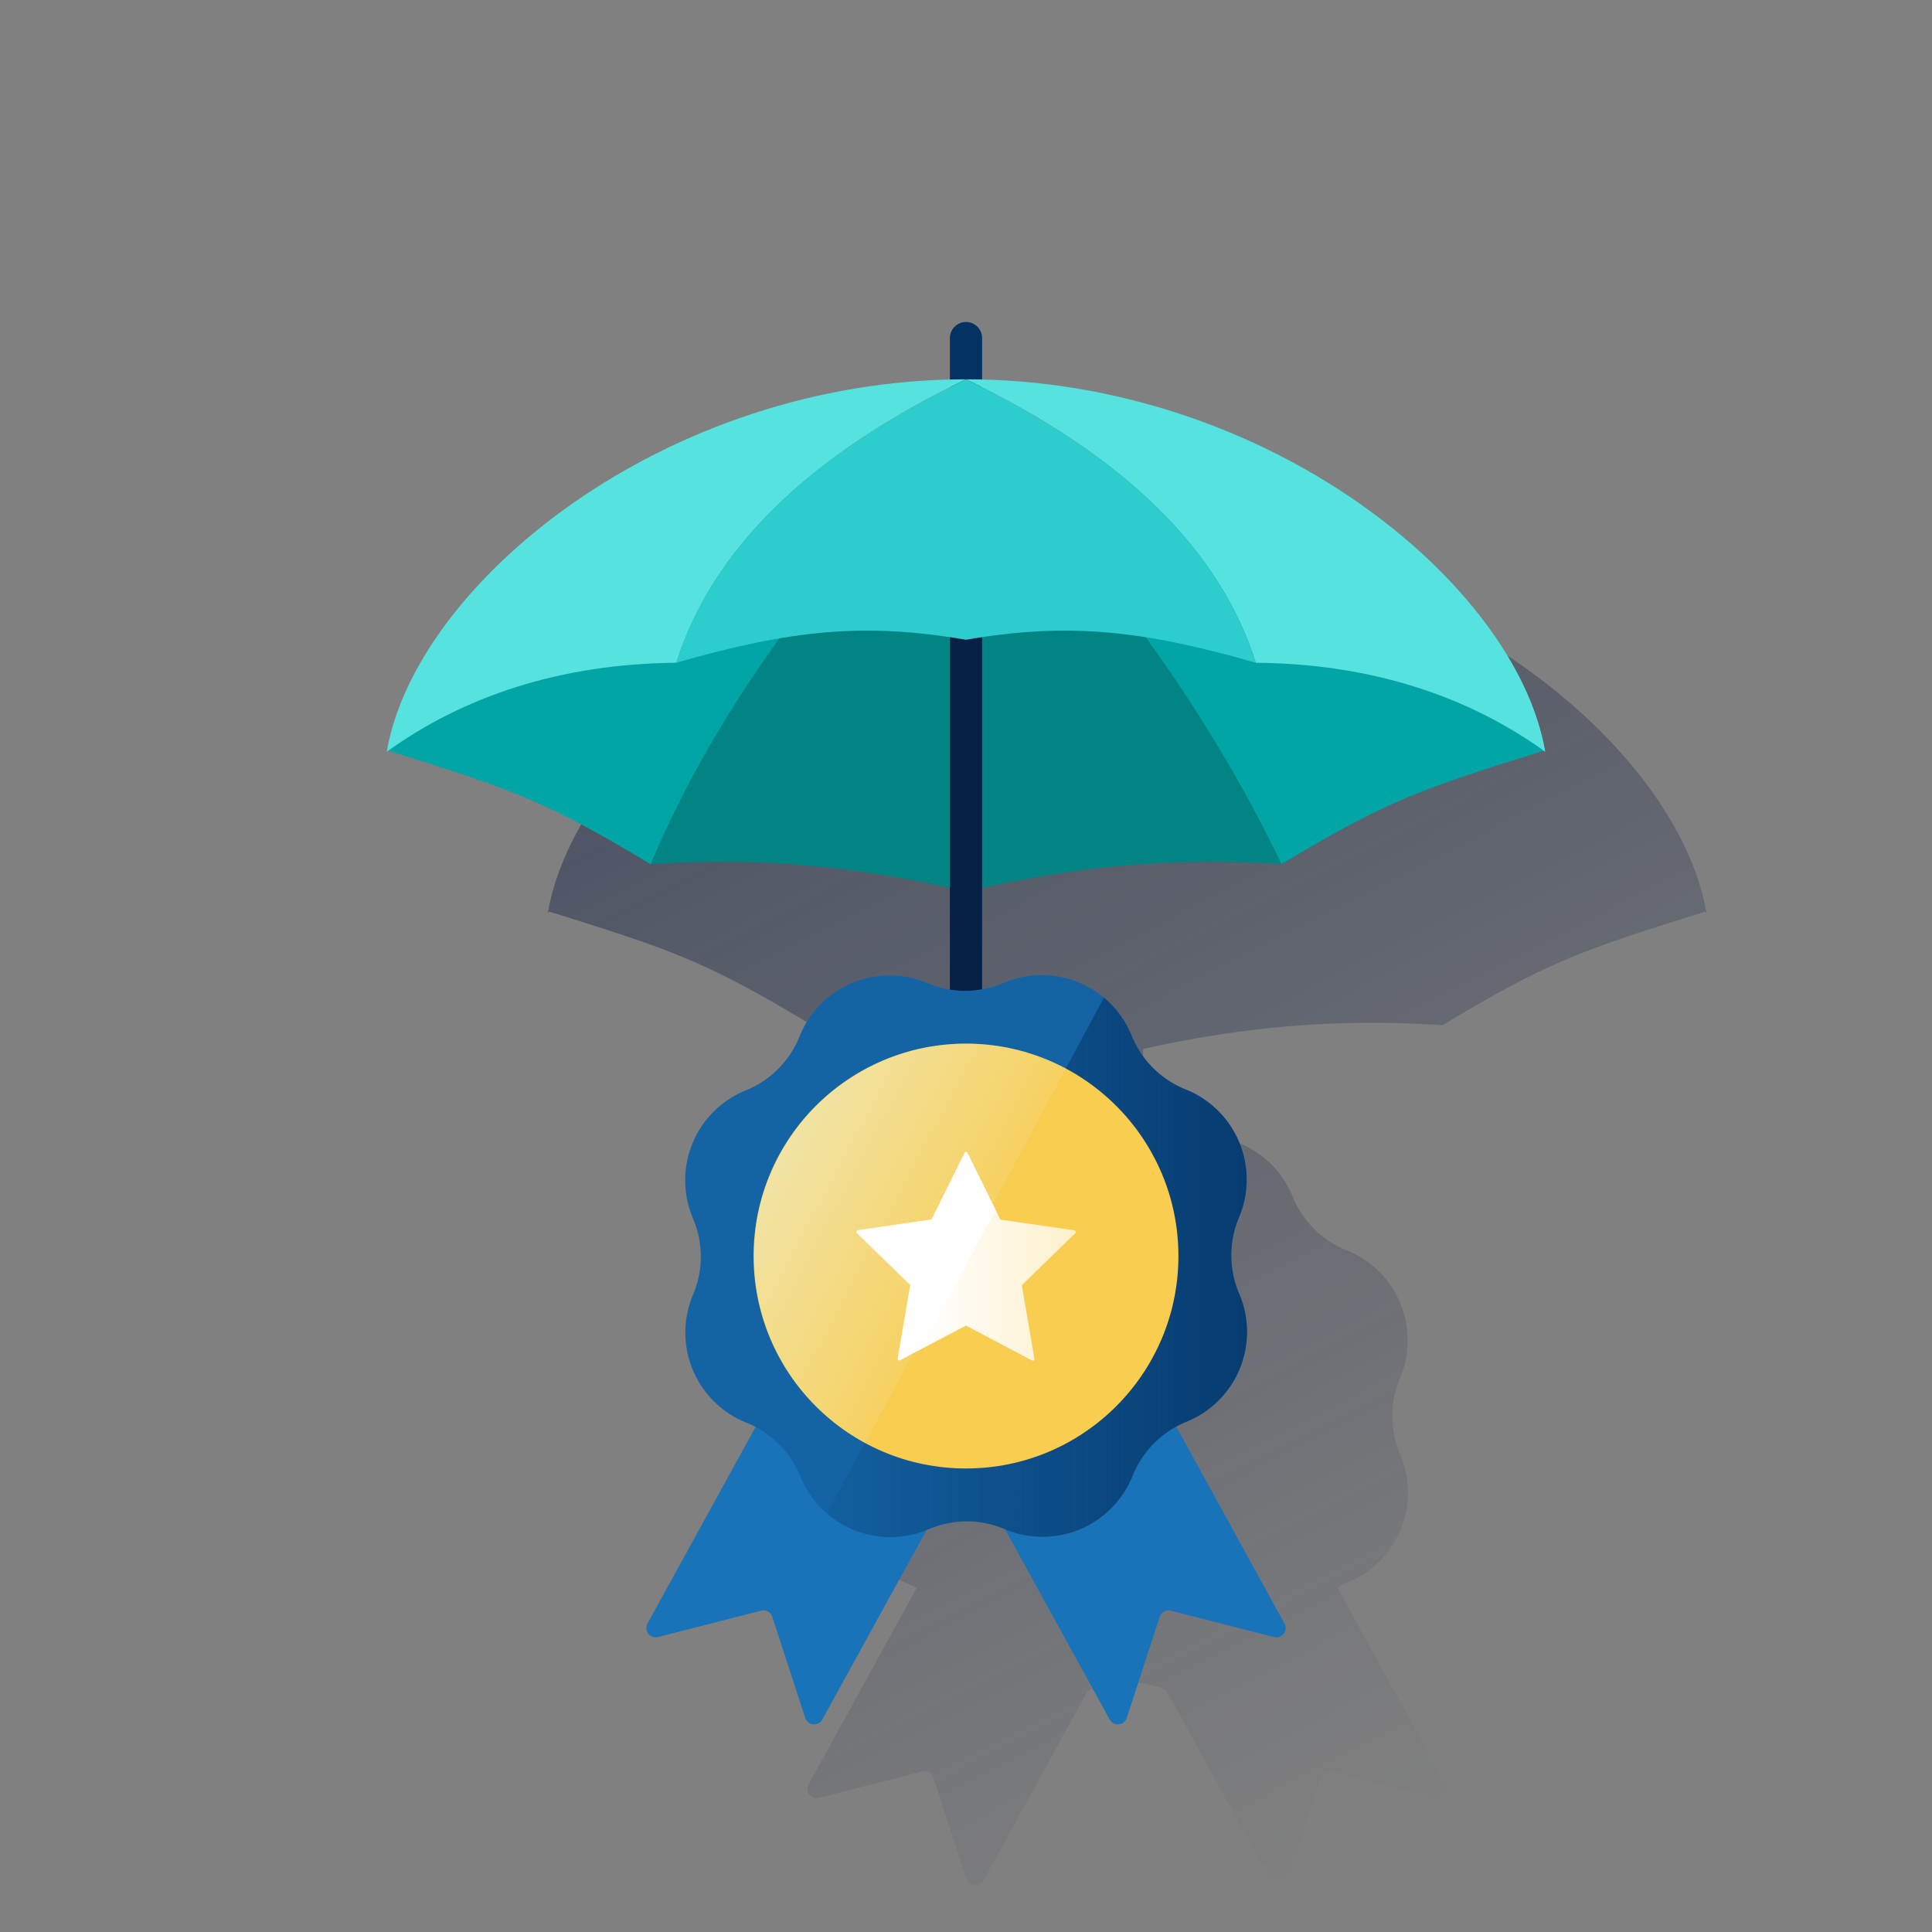 <svg id="Contenido" xmlns="http://www.w3.org/2000/svg" xmlns:xlink="http://www.w3.org/1999/xlink" viewBox="0 0 600 600"><rect x="0" y="0" width="600" height="600" fill="#808080" stroke="none"/><defs><style>.cls-1{fill:url(#Degradado_sin_nombre_42);}.cls-2{fill:#043263;}.cls-3{fill:#02a5a5;}.cls-4{fill:#028484;}.cls-5{fill:#072146;}.cls-6{fill:#56e2de;}.cls-7{fill:#2dcccd;}.cls-8{fill:#1973b8;}.cls-9{fill:#1464a5;}.cls-10{fill:url(#Degradado_sin_nombre_49);}.cls-11{fill:#f8cd50;}.cls-12{fill:url(#Degradado_sin_nombre_34);}.cls-13{fill:#fff;}.cls-14{fill:url(#Degradado_sin_nombre_8);}</style><linearGradient id="Degradado_sin_nombre_42" x1="271.03" y1="182.06" x2="460.38" y2="553.69" gradientUnits="userSpaceOnUse"><stop offset="0" stop-color="#192647" stop-opacity="0.5"/><stop offset="1" stop-color="#192647" stop-opacity="0"/></linearGradient><linearGradient id="Degradado_sin_nombre_49" x1="387.27" y1="393.59" x2="256.74" y2="393.59" gradientUnits="userSpaceOnUse"><stop offset="0" stop-color="#043263" stop-opacity="0.8"/><stop offset="1" stop-color="#043263" stop-opacity="0.1"/></linearGradient><linearGradient id="Degradado_sin_nombre_34" x1="241.74" y1="359.11" x2="300.02" y2="390.1" gradientUnits="userSpaceOnUse"><stop offset="0.01" stop-color="#eaf9fa" stop-opacity="0.5"/><stop offset="1" stop-color="#eaf9fa" stop-opacity="0.1"/><stop offset="1" stop-color="#e9f8f9" stop-opacity="0.2"/></linearGradient><linearGradient id="Degradado_sin_nombre_8" x1="334.05" y1="399.12" x2="285.92" y2="399.12" gradientUnits="userSpaceOnUse"><stop offset="0" stop-color="#f8cd50" stop-opacity="0.3"/><stop offset="1" stop-color="#f8cd50" stop-opacity="0"/></linearGradient></defs><title>seguro</title><path class="cls-1" d="M448,318.39c32.64-19.7,43.36-23.36,81.5-35.24l.44.31c0-.14,0-.28-.08-.42l.08,0-.1-.1c-9.19-51.11-83.55-112.85-174.79-115V155a5,5,0,0,0-10,0v12.86c-91.24,2.2-165.6,63.94-174.79,115.05l-.1.1.08,0c0,.14-.06.28-.08.42l.44-.31c38.14,11.88,48.86,15.54,81.5,35.24,32.67-2.18,61.88.46,92.95,7.38v31.55a30.54,30.54,0,0,1-7-2h0a30.14,30.14,0,0,0-39.75,16.56h0a30.09,30.09,0,0,1-16.68,16.75h0a30.14,30.14,0,0,0-16.39,39.82h0a30.18,30.18,0,0,1,.05,23.64h0a30.14,30.14,0,0,0,16.56,39.75c1,.39,1.93.84,2.86,1.32l-33.56,61a2.91,2.91,0,0,0,3.27,4.21l32-8.18a2.89,2.89,0,0,1,3.48,1.91l10.24,31.41a2.9,2.9,0,0,0,5.3.5l32.38-58.9.6-.23h0a30,30,0,0,1,20.76-1.1c.63.19,1.26.42,1.88.65l1,.4.1,0L394.62,584a2.9,2.9,0,0,0,5.3-.5l10.24-31.41a2.89,2.89,0,0,1,3.48-1.91l32,8.18a2.91,2.91,0,0,0,3.27-4.21L415.29,493c.82-.45,1.66-.86,2.53-1.23l.61-.27a30.13,30.13,0,0,0,16.39-39.81h0c-.4-1-.76-1.91-1.06-2.88-.15-.48-.29-1-.42-1.46a30.13,30.13,0,0,1,1.43-19.3,30.11,30.11,0,0,0-16.56-39.75h0a30.25,30.25,0,0,1-11.07-7.67l-.32-.36a31.6,31.6,0,0,1-2.15-2.74,30.37,30.37,0,0,1-3.21-5.91h0c-.22-.55-.46-1.08-.72-1.61-.07-.16-.15-.32-.23-.47-.19-.38-.38-.75-.58-1.11l-.27-.5c-.21-.36-.43-.72-.65-1.08-.09-.13-.17-.26-.25-.39-.29-.45-.59-.89-.9-1.31l-.07-.09a29,29,0,0,0-2.29-2.75l-.11-.12q-.56-.59-1.14-1.14l-.13-.12c-.42-.39-.84-.77-1.28-1.13h0a30.14,30.14,0,0,0-31.19-4.56,30.28,30.28,0,0,1-6.64,2V325.77C386.07,318.85,415.28,316.21,448,318.39Z"/><path class="cls-2" d="M300,135.8a5,5,0,0,1-5-5V105a5,5,0,0,1,10,0v25.8A5,5,0,0,1,300,135.8Z"/><path class="cls-3" d="M120.11,233c38.5,12,49.17,15.6,81.94,35.38l97.95-137C235.62,142.36,176.4,180.08,120.11,233Z"/><path class="cls-4" d="M202.05,268.39c34.42-2.3,65,.75,97.95,8.52V131.38C257,174.05,222.68,219.23,202.05,268.39Z"/><path class="cls-3" d="M479.89,233c-38.5,12-49.17,15.6-81.94,35.38L300,131.38C364.38,142.36,423.6,180.08,479.89,233Z"/><path class="cls-4" d="M398,268.39c-34.42-2.3-65,.75-97.95,8.52V131.38C341,174.15,374.62,219.46,398,268.39Z"/><rect class="cls-5" x="295" y="175.63" width="10" height="224.38"/><path class="cls-6" d="M300,117.8c-93.84,0-171,63.51-179.89,115.66,23.93-17.22,53.79-27.3,89.94-27.64h0Q226.68,153.09,300,117.8Z"/><path class="cls-6" d="M300,117.8c93.84,0,171,63.51,179.89,115.66C456,216.24,426.1,206.16,390,205.82h0Q373.32,153.09,300,117.8Z"/><path class="cls-7" d="M300,117.8q-73.32,35.3-89.95,88c36-10.32,58.77-12.46,89.95-7.12,31.18-5.34,53.93-3.2,89.95,7.12Q373.32,153.09,300,117.8Z"/><path class="cls-8" d="M250.08,533.54l-10.24-31.41a2.89,2.89,0,0,0-3.48-1.91l-32,8.18a2.91,2.91,0,0,1-3.27-4.21l57.4-104.4,54.29,29.85L255.38,534A2.9,2.9,0,0,1,250.08,533.54Z"/><path class="cls-8" d="M349.92,533.54l10.24-31.41a2.89,2.89,0,0,1,3.48-1.91l32,8.18a2.91,2.91,0,0,0,3.27-4.21l-57.4-104.4-54.29,29.85L344.62,534A2.9,2.9,0,0,0,349.92,533.54Z"/><path class="cls-9" d="M288,305.31h0a30.13,30.13,0,0,0,23.64-.05h0a30.15,30.15,0,0,1,39.82,16.4h0a30.15,30.15,0,0,0,16.75,16.68h0a30.14,30.14,0,0,1,16.56,39.75h0a30.18,30.18,0,0,0,.05,23.64h0a30.13,30.13,0,0,1-16.39,39.81h0a30.12,30.12,0,0,0-16.68,16.75h0A30.14,30.14,0,0,1,312,474.86h0a30.09,30.09,0,0,0-23.64.05h0a30.15,30.15,0,0,1-39.82-16.4h0a30.15,30.15,0,0,0-16.75-16.68h0a30.14,30.14,0,0,1-16.56-39.75h0a30.18,30.18,0,0,0,0-23.64h0a30.14,30.14,0,0,1,16.39-39.82h0a30.09,30.09,0,0,0,16.68-16.75h0A30.14,30.14,0,0,1,288,305.31Z"/><path class="cls-10" d="M384.82,401.73h0a30.18,30.18,0,0,1-.05-23.64h0a30.14,30.14,0,0,0-16.56-39.75,30.15,30.15,0,0,1-16.75-16.68,30,30,0,0,0-8.63-11.84L256.74,470a30.16,30.16,0,0,0,31.62,4.93h0a30.09,30.09,0,0,1,23.64-.05h0a30.14,30.14,0,0,0,39.75-16.57,30.12,30.12,0,0,1,16.68-16.75h0A30.13,30.13,0,0,0,384.82,401.73Z"/><circle class="cls-11" cx="300" cy="390.08" r="65.97"/><path class="cls-12" d="M300,324.11a66,66,0,0,0-31.34,124L331,331.84A65.76,65.76,0,0,0,300,324.11Z"/><path class="cls-13" d="M300.45,358l10.25,20.77,22.92,3.33a.51.51,0,0,1,.28.86l-16.58,16.17,3.91,22.82a.51.51,0,0,1-.73.54L300,411.66l-20.5,10.78a.51.51,0,0,1-.73-.54l3.91-22.82L266.1,382.91a.51.51,0,0,1,.28-.86l22.92-3.33L299.55,358A.5.5,0,0,1,300.45,358Z"/><path class="cls-14" d="M333.62,382.05l-22.92-3.33-1.47-3-23.31,43.31,14.08-7.4,20.5,10.78a.51.51,0,0,0,.73-.54l-3.91-22.82,16.58-16.17A.51.51,0,0,0,333.62,382.05Z"/></svg>